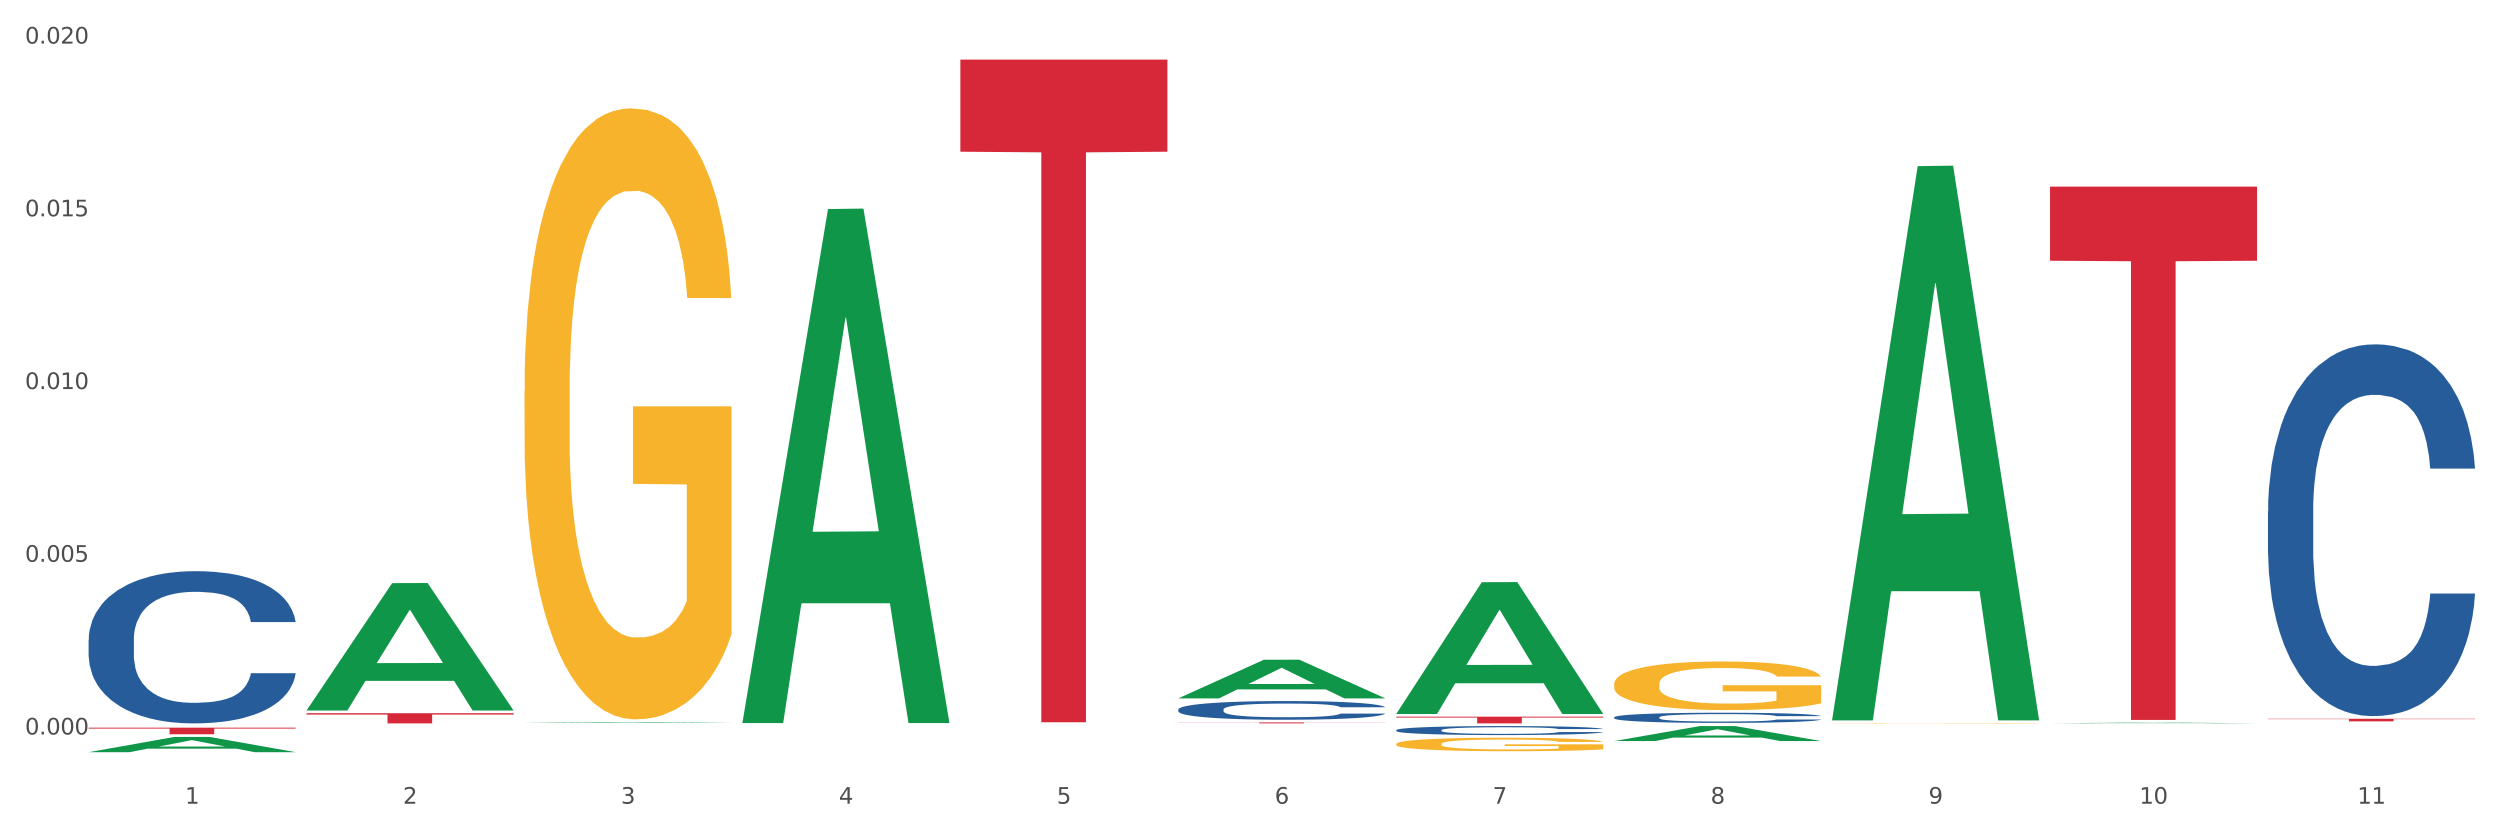 <?xml version="1.0" encoding="utf-8" standalone="no"?>
<!DOCTYPE svg PUBLIC "-//W3C//DTD SVG 1.1//EN"
  "http://www.w3.org/Graphics/SVG/1.1/DTD/svg11.dtd">
<svg xmlns:xlink="http://www.w3.org/1999/xlink" width="1080pt" height="360pt" viewBox="0 0 1080 360" xmlns="http://www.w3.org/2000/svg" version="1.1">
 <rect x="0" y="0" width="1080" height="360" fill="#333333" stroke="none"/>
 <defs>
  <style type="text/css">*{stroke-linejoin: round; stroke-linecap: butt}</style>
 </defs>
 <g id="figure_1">
  <g id="patch_1">
   <path d="M 0 360 
L 1080 360 
L 1080 0 
L 0 0 
z
" style="fill: #ffffff; stroke: #ffffff; stroke-linejoin: miter"/>
  </g>
  <g id="axes_1">
   <g id="matplotlib.axis_1">
    <g id="xtick_1">
     <g id="text_1">
      <!-- 1 -->
      <g style="fill: #4d4d4d" transform="translate(79.949 347.204) scale(0.096 -0.096)">
       <defs>
        <path id="DejaVuSans-31" d="M 794 531 
L 1825 531 
L 1825 4091 
L 703 3866 
L 703 4441 
L 1819 4666 
L 2450 4666 
L 2450 531 
L 3481 531 
L 3481 0 
L 794 0 
L 794 531 
z
" transform="scale(0.016)"/>
       </defs>
       <use xlink:href="#DejaVuSans-31"/>
      </g>
     </g>
    </g>
    <g id="xtick_2">
     <g id="text_2">
      <!-- 2 -->
      <g style="fill: #4d4d4d" transform="translate(174.097 347.204) scale(0.096 -0.096)">
       <defs>
        <path id="DejaVuSans-32" d="M 1228 531 
L 3431 531 
L 3431 0 
L 469 0 
L 469 531 
Q 828 903 1448 1529 
Q 2069 2156 2228 2338 
Q 2531 2678 2651 2914 
Q 2772 3150 2772 3378 
Q 2772 3750 2511 3984 
Q 2250 4219 1831 4219 
Q 1534 4219 1204 4116 
Q 875 4013 500 3803 
L 500 4441 
Q 881 4594 1212 4672 
Q 1544 4750 1819 4750 
Q 2544 4750 2975 4387 
Q 3406 4025 3406 3419 
Q 3406 3131 3298 2873 
Q 3191 2616 2906 2266 
Q 2828 2175 2409 1742 
Q 1991 1309 1228 531 
z
" transform="scale(0.016)"/>
       </defs>
       <use xlink:href="#DejaVuSans-32"/>
      </g>
     </g>
    </g>
    <g id="xtick_3">
     <g id="text_3">
      <!-- 3 -->
      <g style="fill: #4d4d4d" transform="translate(268.244 347.204) scale(0.096 -0.096)">
       <defs>
        <path id="DejaVuSans-33" d="M 2597 2516 
Q 3050 2419 3304 2112 
Q 3559 1806 3559 1356 
Q 3559 666 3084 287 
Q 2609 -91 1734 -91 
Q 1441 -91 1130 -33 
Q 819 25 488 141 
L 488 750 
Q 750 597 1062 519 
Q 1375 441 1716 441 
Q 2309 441 2620 675 
Q 2931 909 2931 1356 
Q 2931 1769 2642 2001 
Q 2353 2234 1838 2234 
L 1294 2234 
L 1294 2753 
L 1863 2753 
Q 2328 2753 2575 2939 
Q 2822 3125 2822 3475 
Q 2822 3834 2567 4026 
Q 2313 4219 1838 4219 
Q 1578 4219 1281 4162 
Q 984 4106 628 3988 
L 628 4550 
Q 988 4650 1302 4700 
Q 1616 4750 1894 4750 
Q 2613 4750 3031 4423 
Q 3450 4097 3450 3541 
Q 3450 3153 3228 2886 
Q 3006 2619 2597 2516 
z
" transform="scale(0.016)"/>
       </defs>
       <use xlink:href="#DejaVuSans-33"/>
      </g>
     </g>
    </g>
    <g id="xtick_4">
     <g id="text_4">
      <!-- 4 -->
      <g style="fill: #4d4d4d" transform="translate(362.392 347.204) scale(0.096 -0.096)">
       <defs>
        <path id="DejaVuSans-34" d="M 2419 4116 
L 825 1625 
L 2419 1625 
L 2419 4116 
z
M 2253 4666 
L 3047 4666 
L 3047 1625 
L 3713 1625 
L 3713 1100 
L 3047 1100 
L 3047 0 
L 2419 0 
L 2419 1100 
L 313 1100 
L 313 1709 
L 2253 4666 
z
" transform="scale(0.016)"/>
       </defs>
       <use xlink:href="#DejaVuSans-34"/>
      </g>
     </g>
    </g>
    <g id="xtick_5">
     <g id="text_5">
      <!-- 5 -->
      <g style="fill: #4d4d4d" transform="translate(456.54 347.204) scale(0.096 -0.096)">
       <defs>
        <path id="DejaVuSans-35" d="M 691 4666 
L 3169 4666 
L 3169 4134 
L 1269 4134 
L 1269 2991 
Q 1406 3038 1543 3061 
Q 1681 3084 1819 3084 
Q 2600 3084 3056 2656 
Q 3513 2228 3513 1497 
Q 3513 744 3044 326 
Q 2575 -91 1722 -91 
Q 1428 -91 1123 -41 
Q 819 9 494 109 
L 494 744 
Q 775 591 1075 516 
Q 1375 441 1709 441 
Q 2250 441 2565 725 
Q 2881 1009 2881 1497 
Q 2881 1984 2565 2268 
Q 2250 2553 1709 2553 
Q 1456 2553 1204 2497 
Q 953 2441 691 2322 
L 691 4666 
z
" transform="scale(0.016)"/>
       </defs>
       <use xlink:href="#DejaVuSans-35"/>
      </g>
     </g>
    </g>
    <g id="xtick_6">
     <g id="text_6">
      <!-- 6 -->
      <g style="fill: #4d4d4d" transform="translate(550.688 347.204) scale(0.096 -0.096)">
       <defs>
        <path id="DejaVuSans-36" d="M 2113 2584 
Q 1688 2584 1439 2293 
Q 1191 2003 1191 1497 
Q 1191 994 1439 701 
Q 1688 409 2113 409 
Q 2538 409 2786 701 
Q 3034 994 3034 1497 
Q 3034 2003 2786 2293 
Q 2538 2584 2113 2584 
z
M 3366 4563 
L 3366 3988 
Q 3128 4100 2886 4159 
Q 2644 4219 2406 4219 
Q 1781 4219 1451 3797 
Q 1122 3375 1075 2522 
Q 1259 2794 1537 2939 
Q 1816 3084 2150 3084 
Q 2853 3084 3261 2657 
Q 3669 2231 3669 1497 
Q 3669 778 3244 343 
Q 2819 -91 2113 -91 
Q 1303 -91 875 529 
Q 447 1150 447 2328 
Q 447 3434 972 4092 
Q 1497 4750 2381 4750 
Q 2619 4750 2861 4703 
Q 3103 4656 3366 4563 
z
" transform="scale(0.016)"/>
       </defs>
       <use xlink:href="#DejaVuSans-36"/>
      </g>
     </g>
    </g>
    <g id="xtick_7">
     <g id="text_7">
      <!-- 7 -->
      <g style="fill: #4d4d4d" transform="translate(644.835 347.204) scale(0.096 -0.096)">
       <defs>
        <path id="DejaVuSans-37" d="M 525 4666 
L 3525 4666 
L 3525 4397 
L 1831 0 
L 1172 0 
L 2766 4134 
L 525 4134 
L 525 4666 
z
" transform="scale(0.016)"/>
       </defs>
       <use xlink:href="#DejaVuSans-37"/>
      </g>
     </g>
    </g>
    <g id="xtick_8">
     <g id="text_8">
      <!-- 8 -->
      <g style="fill: #4d4d4d" transform="translate(738.983 347.204) scale(0.096 -0.096)">
       <defs>
        <path id="DejaVuSans-38" d="M 2034 2216 
Q 1584 2216 1326 1975 
Q 1069 1734 1069 1313 
Q 1069 891 1326 650 
Q 1584 409 2034 409 
Q 2484 409 2743 651 
Q 3003 894 3003 1313 
Q 3003 1734 2745 1975 
Q 2488 2216 2034 2216 
z
M 1403 2484 
Q 997 2584 770 2862 
Q 544 3141 544 3541 
Q 544 4100 942 4425 
Q 1341 4750 2034 4750 
Q 2731 4750 3128 4425 
Q 3525 4100 3525 3541 
Q 3525 3141 3298 2862 
Q 3072 2584 2669 2484 
Q 3125 2378 3379 2068 
Q 3634 1759 3634 1313 
Q 3634 634 3220 271 
Q 2806 -91 2034 -91 
Q 1263 -91 848 271 
Q 434 634 434 1313 
Q 434 1759 690 2068 
Q 947 2378 1403 2484 
z
M 1172 3481 
Q 1172 3119 1398 2916 
Q 1625 2713 2034 2713 
Q 2441 2713 2670 2916 
Q 2900 3119 2900 3481 
Q 2900 3844 2670 4047 
Q 2441 4250 2034 4250 
Q 1625 4250 1398 4047 
Q 1172 3844 1172 3481 
z
" transform="scale(0.016)"/>
       </defs>
       <use xlink:href="#DejaVuSans-38"/>
      </g>
     </g>
    </g>
    <g id="xtick_9">
     <g id="text_9">
      <!-- 9 -->
      <g style="fill: #4d4d4d" transform="translate(833.131 347.204) scale(0.096 -0.096)">
       <defs>
        <path id="DejaVuSans-39" d="M 703 97 
L 703 672 
Q 941 559 1184 500 
Q 1428 441 1663 441 
Q 2288 441 2617 861 
Q 2947 1281 2994 2138 
Q 2813 1869 2534 1725 
Q 2256 1581 1919 1581 
Q 1219 1581 811 2004 
Q 403 2428 403 3163 
Q 403 3881 828 4315 
Q 1253 4750 1959 4750 
Q 2769 4750 3195 4129 
Q 3622 3509 3622 2328 
Q 3622 1225 3098 567 
Q 2575 -91 1691 -91 
Q 1453 -91 1209 -44 
Q 966 3 703 97 
z
M 1959 2075 
Q 2384 2075 2632 2365 
Q 2881 2656 2881 3163 
Q 2881 3666 2632 3958 
Q 2384 4250 1959 4250 
Q 1534 4250 1286 3958 
Q 1038 3666 1038 3163 
Q 1038 2656 1286 2365 
Q 1534 2075 1959 2075 
z
" transform="scale(0.016)"/>
       </defs>
       <use xlink:href="#DejaVuSans-39"/>
      </g>
     </g>
    </g>
    <g id="xtick_10">
     <g id="text_10">
      <!-- 10 -->
      <g style="fill: #4d4d4d" transform="translate(924.224 347.204) scale(0.096 -0.096)">
       <defs>
        <path id="DejaVuSans-30" d="M 2034 4250 
Q 1547 4250 1301 3770 
Q 1056 3291 1056 2328 
Q 1056 1369 1301 889 
Q 1547 409 2034 409 
Q 2525 409 2770 889 
Q 3016 1369 3016 2328 
Q 3016 3291 2770 3770 
Q 2525 4250 2034 4250 
z
M 2034 4750 
Q 2819 4750 3233 4129 
Q 3647 3509 3647 2328 
Q 3647 1150 3233 529 
Q 2819 -91 2034 -91 
Q 1250 -91 836 529 
Q 422 1150 422 2328 
Q 422 3509 836 4129 
Q 1250 4750 2034 4750 
z
" transform="scale(0.016)"/>
       </defs>
       <use xlink:href="#DejaVuSans-31"/>
       <use xlink:href="#DejaVuSans-30" transform="translate(63.623 0)"/>
      </g>
     </g>
    </g>
    <g id="xtick_11">
     <g id="text_11">
      <!-- 11 -->
      <g style="fill: #4d4d4d" transform="translate(1018.372 347.204) scale(0.096 -0.096)">
       <use xlink:href="#DejaVuSans-31"/>
       <use xlink:href="#DejaVuSans-31" transform="translate(63.623 0)"/>
      </g>
     </g>
    </g>
    <g id="xtick_12"/>
    <g id="xtick_13"/>
    <g id="xtick_14"/>
    <g id="xtick_15"/>
    <g id="xtick_16"/>
    <g id="xtick_17"/>
    <g id="xtick_18"/>
    <g id="xtick_19"/>
    <g id="xtick_20"/>
    <g id="xtick_21"/>
   </g>
   <g id="matplotlib.axis_2">
    <g id="ytick_1">
     <g id="text_12">
      <!-- 0.000 -->
      <g style="fill: #4d4d4d" transform="translate(10.8 317.306) scale(0.096 -0.096)">
       <defs>
        <path id="DejaVuSans-2e" d="M 684 794 
L 1344 794 
L 1344 0 
L 684 0 
L 684 794 
z
" transform="scale(0.016)"/>
       </defs>
       <use xlink:href="#DejaVuSans-30"/>
       <use xlink:href="#DejaVuSans-2e" transform="translate(63.623 0)"/>
       <use xlink:href="#DejaVuSans-30" transform="translate(95.41 0)"/>
       <use xlink:href="#DejaVuSans-30" transform="translate(159.033 0)"/>
       <use xlink:href="#DejaVuSans-30" transform="translate(222.656 0)"/>
      </g>
     </g>
    </g>
    <g id="ytick_2">
     <g id="text_13">
      <!-- 0.005 -->
      <g style="fill: #4d4d4d" transform="translate(10.8 242.686) scale(0.096 -0.096)">
       <use xlink:href="#DejaVuSans-30"/>
       <use xlink:href="#DejaVuSans-2e" transform="translate(63.623 0)"/>
       <use xlink:href="#DejaVuSans-30" transform="translate(95.41 0)"/>
       <use xlink:href="#DejaVuSans-30" transform="translate(159.033 0)"/>
       <use xlink:href="#DejaVuSans-35" transform="translate(222.656 0)"/>
      </g>
     </g>
    </g>
    <g id="ytick_3">
     <g id="text_14">
      <!-- 0.010 -->
      <g style="fill: #4d4d4d" transform="translate(10.8 168.066) scale(0.096 -0.096)">
       <use xlink:href="#DejaVuSans-30"/>
       <use xlink:href="#DejaVuSans-2e" transform="translate(63.623 0)"/>
       <use xlink:href="#DejaVuSans-30" transform="translate(95.41 0)"/>
       <use xlink:href="#DejaVuSans-31" transform="translate(159.033 0)"/>
       <use xlink:href="#DejaVuSans-30" transform="translate(222.656 0)"/>
      </g>
     </g>
    </g>
    <g id="ytick_4">
     <g id="text_15">
      <!-- 0.015 -->
      <g style="fill: #4d4d4d" transform="translate(10.8 93.446) scale(0.096 -0.096)">
       <use xlink:href="#DejaVuSans-30"/>
       <use xlink:href="#DejaVuSans-2e" transform="translate(63.623 0)"/>
       <use xlink:href="#DejaVuSans-30" transform="translate(95.41 0)"/>
       <use xlink:href="#DejaVuSans-31" transform="translate(159.033 0)"/>
       <use xlink:href="#DejaVuSans-35" transform="translate(222.656 0)"/>
      </g>
     </g>
    </g>
    <g id="ytick_5">
     <g id="text_16">
      <!-- 0.020 -->
      <g style="fill: #4d4d4d" transform="translate(10.8 18.826) scale(0.096 -0.096)">
       <use xlink:href="#DejaVuSans-30"/>
       <use xlink:href="#DejaVuSans-2e" transform="translate(63.623 0)"/>
       <use xlink:href="#DejaVuSans-30" transform="translate(95.41 0)"/>
       <use xlink:href="#DejaVuSans-32" transform="translate(159.033 0)"/>
       <use xlink:href="#DejaVuSans-30" transform="translate(222.656 0)"/>
      </g>
     </g>
    </g>
    <g id="ytick_6"/>
    <g id="ytick_7"/>
    <g id="ytick_8"/>
    <g id="ytick_9"/>
   </g>
   <g id="PolyCollection_1">
    <path d="M 38.283 324.937 
L 38.375 324.931 
L 75.258 318.362 
L 90.564 318.355 
L 127.723 324.95 
L 110.02 324.95 
L 101.998 323.414 
L 63.916 323.414 
L 63.64 323.439 
L 55.894 324.95 
L 38.283 324.95 
L 38.283 324.937 
L 68.711 322.498 
L 97.203 322.491 
L 83.095 319.761 
L 82.911 319.748 
L 82.727 319.767 
L 68.619 322.491 
L 68.711 322.498 
L 38.283 324.937 
z
" clip-path="url(#p0940233012)" style="fill: #109648"/>
    <path d="M 603.169 309.602 
L 692.609 309.602 
L 692.609 310.006 
L 657.427 310.008 
L 657.427 312.507 
L 638.14 312.507 
L 638.14 310.008 
L 603.169 310.006 
L 603.169 309.605 
L 603.169 309.602 
z
" clip-path="url(#p0940233012)" style="fill: #d62839"/>
    <path d="M 603.169 321.395 
L 603.275 321.39 
L 603.275 321.198 
L 603.486 321.033 
L 604.542 320.633 
L 606.126 320.303 
L 607.287 320.127 
L 608.449 319.983 
L 609.822 319.839 
L 611.511 319.69 
L 614.573 319.472 
L 616.474 319.36 
L 618.797 319.243 
L 623.021 319.072 
L 626.083 318.976 
L 629.251 318.896 
L 634.426 318.8 
L 637.805 318.758 
L 641.395 318.726 
L 645.724 318.704 
L 648.998 318.699 
L 656.179 318.715 
L 662.303 318.763 
L 665.26 318.8 
L 669.061 318.864 
L 671.068 318.907 
L 674.341 318.992 
L 677.72 319.104 
L 680.043 319.2 
L 683.528 319.381 
L 686.168 319.562 
L 688.597 319.786 
L 689.864 319.941 
L 690.814 320.085 
L 691.659 320.25 
L 692.504 320.511 
L 673.496 320.511 
L 672.757 320.324 
L 671.596 320.148 
L 669.906 319.978 
L 668.428 319.871 
L 665.893 319.738 
L 663.57 319.653 
L 661.142 319.589 
L 658.185 319.536 
L 655.862 319.509 
L 652.588 319.488 
L 646.147 319.493 
L 641.817 319.536 
L 638.861 319.589 
L 636.96 319.637 
L 635.27 319.69 
L 633.37 319.765 
L 631.152 319.877 
L 629.568 319.978 
L 627.984 320.106 
L 626.717 320.234 
L 625.555 320.383 
L 624.605 320.543 
L 623.866 320.708 
L 623.232 320.911 
L 622.704 321.246 
L 622.704 321.976 
L 622.916 322.141 
L 623.444 322.36 
L 624.077 322.525 
L 625.133 322.722 
L 626.083 322.856 
L 627.879 323.047 
L 629.885 323.207 
L 631.469 323.309 
L 633.053 323.394 
L 635.798 323.511 
L 638.861 323.607 
L 641.501 323.666 
L 645.091 323.719 
L 647.52 323.74 
L 649.632 323.751 
L 654.806 323.751 
L 658.502 323.735 
L 662.62 323.698 
L 665.788 323.65 
L 668.428 323.591 
L 671.384 323.495 
L 673.285 323.404 
L 673.285 322.291 
L 650.054 322.285 
L 650.054 321.545 
L 692.609 321.545 
L 692.609 323.719 
L 690.814 323.831 
L 688.808 323.932 
L 686.696 324.023 
L 683.528 324.134 
L 679.727 324.241 
L 676.347 324.316 
L 672.757 324.38 
L 668.533 324.438 
L 663.042 324.492 
L 659.663 324.513 
L 655.439 324.529 
L 650.476 324.534 
L 646.147 324.524 
L 641.923 324.497 
L 637.488 324.449 
L 633.158 324.38 
L 629.885 324.31 
L 626.611 324.225 
L 623.127 324.113 
L 620.381 324.007 
L 618.269 323.911 
L 615.946 323.788 
L 613.412 323.628 
L 611.511 323.484 
L 609.822 323.335 
L 608.026 323.143 
L 606.759 322.978 
L 605.492 322.77 
L 604.753 322.616 
L 603.908 322.376 
L 603.275 322.04 
L 603.169 321.395 
z
" clip-path="url(#p0940233012)" style="fill: #f7b32b"/>
    <path d="M 697.317 295.463 
L 697.422 295.444 
L 697.422 294.754 
L 697.633 294.16 
L 698.689 292.723 
L 700.273 291.536 
L 701.435 290.903 
L 702.597 290.386 
L 703.969 289.869 
L 705.659 289.332 
L 708.721 288.547 
L 710.622 288.144 
L 712.945 287.723 
L 717.169 287.11 
L 720.231 286.765 
L 723.399 286.478 
L 728.573 286.133 
L 731.952 285.979 
L 735.543 285.865 
L 739.872 285.788 
L 743.146 285.769 
L 750.326 285.826 
L 756.451 285.999 
L 759.407 286.133 
L 763.209 286.363 
L 765.215 286.516 
L 768.489 286.822 
L 771.868 287.225 
L 774.191 287.57 
L 777.676 288.221 
L 780.316 288.872 
L 782.744 289.677 
L 784.011 290.233 
L 784.962 290.75 
L 785.807 291.344 
L 786.651 292.283 
L 767.644 292.283 
L 766.905 291.612 
L 765.743 290.98 
L 764.054 290.367 
L 762.575 289.984 
L 760.041 289.505 
L 757.718 289.198 
L 755.289 288.968 
L 752.333 288.777 
L 750.009 288.681 
L 746.736 288.604 
L 740.294 288.623 
L 735.965 288.777 
L 733.008 288.968 
L 731.108 289.141 
L 729.418 289.332 
L 727.517 289.601 
L 725.3 290.003 
L 723.716 290.367 
L 722.132 290.827 
L 720.865 291.286 
L 719.703 291.823 
L 718.753 292.398 
L 718.014 292.992 
L 717.38 293.72 
L 716.852 294.927 
L 716.852 297.551 
L 717.063 298.145 
L 717.591 298.931 
L 718.225 299.525 
L 719.281 300.234 
L 720.231 300.713 
L 722.026 301.402 
L 724.033 301.977 
L 725.617 302.341 
L 727.201 302.648 
L 729.946 303.069 
L 733.008 303.414 
L 735.648 303.625 
L 739.239 303.816 
L 741.667 303.893 
L 743.779 303.931 
L 748.953 303.931 
L 752.649 303.874 
L 756.768 303.74 
L 759.935 303.567 
L 762.575 303.357 
L 765.532 303.012 
L 767.433 302.686 
L 767.433 298.682 
L 744.202 298.663 
L 744.202 296 
L 786.757 296 
L 786.757 303.816 
L 784.962 304.219 
L 782.956 304.583 
L 780.844 304.908 
L 777.676 305.311 
L 773.874 305.694 
L 770.495 305.962 
L 766.905 306.192 
L 762.681 306.403 
L 757.19 306.594 
L 753.811 306.671 
L 749.587 306.728 
L 744.624 306.748 
L 740.294 306.709 
L 736.071 306.614 
L 731.636 306.441 
L 727.306 306.192 
L 724.033 305.943 
L 720.759 305.636 
L 717.274 305.234 
L 714.529 304.851 
L 712.417 304.506 
L 710.094 304.065 
L 707.56 303.491 
L 705.659 302.973 
L 703.969 302.437 
L 702.174 301.747 
L 700.907 301.153 
L 699.64 300.406 
L 698.901 299.85 
L 698.056 298.988 
L 697.422 297.781 
L 697.317 295.463 
z
" clip-path="url(#p0940233012)" style="fill: #f7b32b"/>
    <path d="M 791.464 312.433 
L 791.57 312.433 
L 791.57 312.428 
L 791.781 312.424 
L 792.837 312.415 
L 794.421 312.407 
L 795.583 312.403 
L 796.744 312.399 
L 798.117 312.396 
L 799.806 312.392 
L 802.869 312.387 
L 804.77 312.384 
L 807.093 312.382 
L 811.317 312.378 
L 814.379 312.375 
L 817.547 312.373 
L 822.721 312.371 
L 826.1 312.37 
L 829.69 312.369 
L 834.02 312.369 
L 837.293 312.369 
L 844.474 312.369 
L 850.598 312.37 
L 853.555 312.371 
L 857.357 312.373 
L 859.363 312.374 
L 862.636 312.376 
L 866.016 312.378 
L 868.339 312.381 
L 871.823 312.385 
L 874.463 312.389 
L 876.892 312.395 
L 878.159 312.398 
L 879.11 312.402 
L 879.954 312.406 
L 880.799 312.412 
L 861.792 312.412 
L 861.053 312.407 
L 859.891 312.403 
L 858.201 312.399 
L 856.723 312.397 
L 854.189 312.393 
L 851.866 312.391 
L 849.437 312.39 
L 846.48 312.389 
L 844.157 312.388 
L 840.884 312.387 
L 834.442 312.388 
L 830.113 312.389 
L 827.156 312.39 
L 825.255 312.391 
L 823.566 312.392 
L 821.665 312.394 
L 819.447 312.397 
L 817.864 312.399 
L 816.28 312.402 
L 815.012 312.405 
L 813.851 312.409 
L 812.9 312.413 
L 812.161 312.416 
L 811.528 312.421 
L 811 312.429 
L 811 312.447 
L 811.211 312.451 
L 811.739 312.456 
L 812.372 312.46 
L 813.428 312.464 
L 814.379 312.468 
L 816.174 312.472 
L 818.18 312.476 
L 819.764 312.478 
L 821.348 312.48 
L 824.094 312.483 
L 827.156 312.485 
L 829.796 312.487 
L 833.386 312.488 
L 835.815 312.489 
L 837.927 312.489 
L 843.101 312.489 
L 846.797 312.488 
L 850.915 312.488 
L 854.083 312.486 
L 856.723 312.485 
L 859.68 312.483 
L 861.58 312.481 
L 861.58 312.454 
L 838.349 312.454 
L 838.349 312.436 
L 880.905 312.436 
L 880.905 312.488 
L 879.11 312.491 
L 877.103 312.493 
L 874.991 312.495 
L 871.823 312.498 
L 868.022 312.5 
L 864.643 312.502 
L 861.053 312.504 
L 856.829 312.505 
L 851.338 312.506 
L 847.959 312.507 
L 843.735 312.507 
L 838.772 312.507 
L 834.442 312.507 
L 830.218 312.507 
L 825.783 312.505 
L 821.454 312.504 
L 818.18 312.502 
L 814.907 312.5 
L 811.422 312.497 
L 808.677 312.495 
L 806.565 312.493 
L 804.242 312.49 
L 801.707 312.486 
L 799.806 312.482 
L 798.117 312.479 
L 796.322 312.474 
L 795.055 312.47 
L 793.787 312.465 
L 793.048 312.462 
L 792.204 312.456 
L 791.57 312.448 
L 791.464 312.433 
z
" clip-path="url(#p0940233012)" style="fill: #f7b32b"/>
    <path d="M 509.021 312.081 
L 598.462 312.081 
L 598.462 312.14 
L 563.279 312.14 
L 563.279 312.507 
L 543.992 312.507 
L 543.992 312.14 
L 509.021 312.14 
L 509.021 312.081 
L 509.021 312.081 
z
" clip-path="url(#p0940233012)" style="fill: #d62839"/>
    <path d="M 414.874 25.759 
L 504.314 25.759 
L 504.314 65.541 
L 469.131 65.809 
L 469.131 312.022 
L 449.844 312.022 
L 449.844 65.809 
L 414.874 65.541 
L 414.874 26.028 
L 414.874 25.759 
z
" clip-path="url(#p0940233012)" style="fill: #d62839"/>
    <path d="M 132.431 308.103 
L 221.871 308.103 
L 221.871 308.715 
L 186.688 308.719 
L 186.688 312.507 
L 167.401 312.507 
L 167.401 308.719 
L 132.431 308.715 
L 132.431 308.107 
L 132.431 308.103 
z
" clip-path="url(#p0940233012)" style="fill: #d62839"/>
    <path d="M 226.578 168.779 
L 226.684 168.538 
L 226.684 159.859 
L 226.895 152.385 
L 227.951 134.304 
L 229.535 119.356 
L 230.697 111.4 
L 231.858 104.891 
L 233.231 98.382 
L 234.92 91.631 
L 237.983 81.747 
L 239.884 76.684 
L 242.207 71.38 
L 246.43 63.666 
L 249.493 59.326 
L 252.661 55.71 
L 257.835 51.37 
L 261.214 49.441 
L 264.804 47.995 
L 269.134 47.031 
L 272.407 46.79 
L 279.588 47.513 
L 285.712 49.683 
L 288.669 51.37 
L 292.471 54.263 
L 294.477 56.192 
L 297.75 60.049 
L 301.13 65.112 
L 303.453 69.452 
L 306.937 77.648 
L 309.577 85.845 
L 312.006 95.971 
L 313.273 102.962 
L 314.223 109.472 
L 315.068 116.945 
L 315.913 128.759 
L 296.906 128.759 
L 296.166 120.321 
L 295.005 112.365 
L 293.315 104.65 
L 291.837 99.828 
L 289.303 93.801 
L 286.98 89.944 
L 284.551 87.051 
L 281.594 84.64 
L 279.271 83.435 
L 275.998 82.47 
L 269.556 82.711 
L 265.227 84.64 
L 262.27 87.051 
L 260.369 89.221 
L 258.68 91.631 
L 256.779 95.007 
L 254.561 100.069 
L 252.977 104.65 
L 251.394 110.436 
L 250.126 116.222 
L 248.965 122.973 
L 248.014 130.205 
L 247.275 137.679 
L 246.642 146.84 
L 246.114 162.028 
L 246.114 195.057 
L 246.325 202.531 
L 246.853 212.415 
L 247.486 219.889 
L 248.542 228.809 
L 249.493 234.836 
L 251.288 243.515 
L 253.294 250.748 
L 254.878 255.329 
L 256.462 259.186 
L 259.208 264.49 
L 262.27 268.829 
L 264.91 271.481 
L 268.5 273.892 
L 270.929 274.857 
L 273.041 275.339 
L 278.215 275.339 
L 281.911 274.615 
L 286.029 272.928 
L 289.197 270.758 
L 291.837 268.106 
L 294.794 263.767 
L 296.694 259.668 
L 296.694 209.281 
L 273.463 209.04 
L 273.463 175.529 
L 316.019 175.529 
L 316.019 273.892 
L 314.223 278.955 
L 312.217 283.536 
L 310.105 287.634 
L 306.937 292.697 
L 303.136 297.519 
L 299.757 300.894 
L 296.166 303.787 
L 291.943 306.439 
L 286.452 308.85 
L 283.073 309.814 
L 278.849 310.537 
L 273.886 310.778 
L 269.556 310.296 
L 265.332 309.091 
L 260.897 306.921 
L 256.568 303.787 
L 253.294 300.653 
L 250.021 296.795 
L 246.536 291.733 
L 243.791 286.911 
L 241.679 282.571 
L 239.356 277.026 
L 236.821 269.794 
L 234.92 263.284 
L 233.231 256.534 
L 231.436 247.855 
L 230.169 240.381 
L 228.901 230.979 
L 228.162 223.987 
L 227.318 213.139 
L 226.684 197.95 
L 226.578 168.779 
z
" clip-path="url(#p0940233012)" style="fill: #f7b32b"/>
    <path d="M 38.283 314.359 
L 127.723 314.359 
L 127.723 314.754 
L 92.541 314.757 
L 92.541 317.204 
L 73.254 317.204 
L 73.254 314.757 
L 38.283 314.754 
L 38.283 314.362 
L 38.283 314.359 
z
" clip-path="url(#p0940233012)" style="fill: #d62839"/>
    <path d="M 38.283 276.294 
L 38.389 276.234 
L 38.389 274.552 
L 38.706 272.27 
L 39.869 268.066 
L 41.349 264.883 
L 43.886 261.16 
L 45.261 259.598 
L 47.058 257.857 
L 50.758 255.034 
L 54.987 252.632 
L 57.947 251.31 
L 60.167 250.47 
L 65.136 248.968 
L 67.991 248.308 
L 70.951 247.767 
L 73.488 247.407 
L 77.717 246.986 
L 81.1 246.806 
L 85.012 246.746 
L 88.289 246.806 
L 92.624 247.046 
L 98.967 247.767 
L 101.399 248.188 
L 104.676 248.908 
L 108.059 249.869 
L 110.808 250.83 
L 113.98 252.211 
L 117.257 254.013 
L 120.429 256.295 
L 122.649 258.397 
L 124.446 260.619 
L 126.032 263.322 
L 127.195 266.264 
L 127.723 268.727 
L 108.376 268.727 
L 107.848 266.505 
L 106.79 264.102 
L 105.733 262.481 
L 104.57 261.16 
L 102.773 259.658 
L 101.187 258.697 
L 98.544 257.556 
L 96.113 256.836 
L 94.104 256.415 
L 91.672 256.055 
L 86.492 255.695 
L 82.792 255.695 
L 80.466 255.815 
L 77.611 256.115 
L 75.18 256.535 
L 72.325 257.256 
L 70.105 258.037 
L 67.885 259.058 
L 66.616 259.778 
L 64.713 261.1 
L 63.445 262.181 
L 61.753 264.042 
L 60.802 265.364 
L 59.11 268.787 
L 58.37 271.309 
L 58.053 273.051 
L 57.841 274.972 
L 57.841 284.341 
L 58.476 288.545 
L 59.004 290.347 
L 59.85 292.389 
L 61.436 295.031 
L 63.762 297.614 
L 66.193 299.475 
L 68.202 300.616 
L 70.105 301.457 
L 72.008 302.118 
L 74.334 302.718 
L 76.237 303.079 
L 79.091 303.439 
L 82.475 303.619 
L 85.118 303.619 
L 90.509 303.319 
L 92.941 303.019 
L 95.267 302.598 
L 97.804 301.938 
L 99.813 301.217 
L 100.976 300.676 
L 102.879 299.535 
L 104.359 298.334 
L 105.628 296.953 
L 106.473 295.752 
L 107.425 293.95 
L 108.165 291.908 
L 108.376 290.827 
L 127.723 290.827 
L 127.3 292.989 
L 126.56 295.091 
L 125.08 297.914 
L 123.917 299.535 
L 122.12 301.517 
L 120.217 303.199 
L 117.574 305.06 
L 115.142 306.442 
L 112.605 307.643 
L 109.856 308.724 
L 104.887 310.225 
L 103.09 310.646 
L 99.284 311.366 
L 96.324 311.787 
L 91.989 312.207 
L 87.549 312.447 
L 82.897 312.507 
L 78.774 312.387 
L 74.228 312.027 
L 71.374 311.667 
L 68.202 311.126 
L 64.502 310.285 
L 61.013 309.264 
L 57.736 308.063 
L 54.67 306.682 
L 51.815 305.121 
L 48.115 302.538 
L 45.366 300.016 
L 43.358 297.674 
L 41.983 295.692 
L 40.609 293.169 
L 39.869 291.428 
L 38.706 287.224 
L 38.283 283.32 
L 38.283 276.294 
z
" clip-path="url(#p0940233012)" style="fill: #255c99"/>
    <path d="M 885.612 80.626 
L 975.052 80.626 
L 975.052 112.642 
L 939.87 112.859 
L 939.87 311.014 
L 920.583 311.014 
L 920.583 112.859 
L 885.612 112.642 
L 885.612 80.842 
L 885.612 80.626 
z
" clip-path="url(#p0940233012)" style="fill: #d62839"/>
    <path d="M 603.169 315.406 
L 603.275 315.403 
L 603.275 315.303 
L 603.592 315.168 
L 604.755 314.92 
L 606.235 314.731 
L 608.772 314.511 
L 610.147 314.419 
L 611.944 314.316 
L 615.644 314.149 
L 619.873 314.007 
L 622.833 313.929 
L 625.053 313.879 
L 630.022 313.79 
L 632.877 313.751 
L 635.837 313.719 
L 638.374 313.698 
L 642.603 313.673 
L 645.986 313.663 
L 649.898 313.659 
L 653.175 313.663 
L 657.51 313.677 
L 663.853 313.719 
L 666.285 313.744 
L 669.562 313.787 
L 672.945 313.844 
L 675.694 313.9 
L 678.866 313.982 
L 682.143 314.089 
L 685.315 314.224 
L 687.535 314.348 
L 689.332 314.479 
L 690.918 314.639 
L 692.081 314.813 
L 692.609 314.959 
L 673.262 314.959 
L 672.734 314.827 
L 671.676 314.685 
L 670.619 314.589 
L 669.456 314.511 
L 667.659 314.422 
L 666.073 314.366 
L 663.43 314.298 
L 660.999 314.256 
L 658.99 314.231 
L 656.558 314.209 
L 651.378 314.188 
L 647.678 314.188 
L 645.352 314.195 
L 642.497 314.213 
L 640.066 314.238 
L 637.211 314.28 
L 634.991 314.327 
L 632.771 314.387 
L 631.502 314.43 
L 629.599 314.508 
L 628.331 314.572 
L 626.639 314.682 
L 625.688 314.76 
L 623.996 314.962 
L 623.256 315.111 
L 622.939 315.214 
L 622.727 315.328 
L 622.727 315.882 
L 623.362 316.131 
L 623.89 316.237 
L 624.736 316.358 
L 626.322 316.514 
L 628.648 316.667 
L 631.079 316.777 
L 633.088 316.844 
L 634.991 316.894 
L 636.894 316.933 
L 639.22 316.969 
L 641.123 316.99 
L 643.977 317.011 
L 647.361 317.022 
L 650.004 317.022 
L 655.395 317.004 
L 657.827 316.986 
L 660.153 316.961 
L 662.69 316.922 
L 664.699 316.88 
L 665.862 316.848 
L 667.765 316.78 
L 669.245 316.709 
L 670.514 316.628 
L 671.359 316.557 
L 672.311 316.45 
L 673.051 316.329 
L 673.262 316.265 
L 692.609 316.265 
L 692.186 316.393 
L 691.446 316.518 
L 689.966 316.685 
L 688.803 316.78 
L 687.006 316.898 
L 685.103 316.997 
L 682.46 317.107 
L 680.028 317.189 
L 677.491 317.26 
L 674.742 317.324 
L 669.773 317.412 
L 667.976 317.437 
L 664.17 317.48 
L 661.21 317.505 
L 656.875 317.53 
L 652.435 317.544 
L 647.783 317.547 
L 643.66 317.54 
L 639.114 317.519 
L 636.26 317.498 
L 633.088 317.466 
L 629.388 317.416 
L 625.899 317.356 
L 622.622 317.285 
L 619.556 317.203 
L 616.701 317.111 
L 613.001 316.958 
L 610.252 316.809 
L 608.244 316.67 
L 606.869 316.553 
L 605.495 316.404 
L 604.755 316.301 
L 603.592 316.052 
L 603.169 315.822 
L 603.169 315.406 
z
" clip-path="url(#p0940233012)" style="fill: #255c99"/>
    <path d="M 509.021 306.482 
L 509.127 306.475 
L 509.127 306.268 
L 509.444 305.988 
L 510.607 305.472 
L 512.087 305.081 
L 514.625 304.624 
L 515.999 304.432 
L 517.796 304.218 
L 521.496 303.871 
L 525.725 303.576 
L 528.686 303.414 
L 530.906 303.311 
L 535.875 303.126 
L 538.729 303.045 
L 541.689 302.979 
L 544.227 302.935 
L 548.455 302.883 
L 551.839 302.861 
L 555.75 302.854 
L 559.028 302.861 
L 563.362 302.89 
L 569.705 302.979 
L 572.137 303.031 
L 575.414 303.119 
L 578.797 303.237 
L 581.546 303.355 
L 584.718 303.525 
L 587.995 303.746 
L 591.167 304.026 
L 593.387 304.284 
L 595.184 304.557 
L 596.77 304.889 
L 597.933 305.25 
L 598.462 305.553 
L 579.115 305.553 
L 578.586 305.28 
L 577.529 304.985 
L 576.472 304.786 
L 575.309 304.624 
L 573.511 304.439 
L 571.926 304.321 
L 569.283 304.181 
L 566.851 304.093 
L 564.842 304.041 
L 562.411 303.997 
L 557.23 303.952 
L 553.53 303.952 
L 551.204 303.967 
L 548.35 304.004 
L 545.918 304.056 
L 543.064 304.144 
L 540.843 304.24 
L 538.623 304.365 
L 537.355 304.454 
L 535.452 304.616 
L 534.183 304.749 
L 532.492 304.978 
L 531.54 305.14 
L 529.848 305.56 
L 529.108 305.87 
L 528.791 306.084 
L 528.58 306.32 
L 528.58 307.47 
L 529.214 307.987 
L 529.743 308.208 
L 530.589 308.459 
L 532.174 308.783 
L 534.5 309.1 
L 536.932 309.329 
L 538.941 309.469 
L 540.843 309.572 
L 542.746 309.653 
L 545.072 309.727 
L 546.975 309.771 
L 549.83 309.816 
L 553.213 309.838 
L 555.856 309.838 
L 561.248 309.801 
L 563.679 309.764 
L 566.005 309.712 
L 568.542 309.631 
L 570.551 309.543 
L 571.714 309.476 
L 573.617 309.336 
L 575.097 309.189 
L 576.366 309.019 
L 577.212 308.872 
L 578.163 308.65 
L 578.903 308.4 
L 579.115 308.267 
L 598.462 308.267 
L 598.039 308.532 
L 597.299 308.79 
L 595.819 309.137 
L 594.656 309.336 
L 592.858 309.58 
L 590.955 309.786 
L 588.312 310.015 
L 585.881 310.184 
L 583.343 310.332 
L 580.595 310.465 
L 575.626 310.649 
L 573.829 310.701 
L 570.023 310.789 
L 567.062 310.841 
L 562.728 310.892 
L 558.288 310.922 
L 553.636 310.929 
L 549.513 310.914 
L 544.967 310.87 
L 542.112 310.826 
L 538.941 310.76 
L 535.24 310.656 
L 531.751 310.531 
L 528.474 310.383 
L 525.408 310.214 
L 522.554 310.022 
L 518.853 309.705 
L 516.105 309.395 
L 514.096 309.108 
L 512.722 308.864 
L 511.347 308.554 
L 510.607 308.341 
L 509.444 307.824 
L 509.021 307.345 
L 509.021 306.482 
z
" clip-path="url(#p0940233012)" style="fill: #255c99"/>
    <path d="M 979.76 220.919 
L 979.865 220.772 
L 979.865 216.665 
L 980.183 211.092 
L 981.346 200.824 
L 982.826 193.05 
L 985.363 183.956 
L 986.737 180.143 
L 988.535 175.889 
L 992.235 168.996 
L 996.464 163.128 
L 999.424 159.902 
L 1001.644 157.848 
L 1006.613 154.181 
L 1009.467 152.568 
L 1012.428 151.248 
L 1014.965 150.368 
L 1019.194 149.341 
L 1022.577 148.901 
L 1026.489 148.754 
L 1029.766 148.901 
L 1034.101 149.488 
L 1040.444 151.248 
L 1042.875 152.274 
L 1046.153 154.035 
L 1049.536 156.381 
L 1052.285 158.728 
L 1055.456 162.102 
L 1058.734 166.502 
L 1061.905 172.076 
L 1064.125 177.209 
L 1065.923 182.636 
L 1067.508 189.237 
L 1068.671 196.424 
L 1069.2 202.438 
L 1049.853 202.438 
L 1049.324 197.011 
L 1048.267 191.144 
L 1047.21 187.183 
L 1046.047 183.956 
L 1044.25 180.29 
L 1042.664 177.943 
L 1040.021 175.156 
L 1037.589 173.396 
L 1035.581 172.369 
L 1033.149 171.489 
L 1027.969 170.609 
L 1024.268 170.609 
L 1021.943 170.902 
L 1019.088 171.636 
L 1016.656 172.662 
L 1013.802 174.423 
L 1011.582 176.329 
L 1009.362 178.823 
L 1008.093 180.583 
L 1006.19 183.81 
L 1004.921 186.45 
L 1003.23 190.997 
L 1002.278 194.224 
L 1000.587 202.584 
L 999.847 208.745 
L 999.53 212.998 
L 999.318 217.692 
L 999.318 240.573 
L 999.952 250.841 
L 1000.481 255.241 
L 1001.327 260.228 
L 1002.913 266.682 
L 1005.239 272.989 
L 1007.67 277.536 
L 1009.679 280.323 
L 1011.582 282.376 
L 1013.485 283.99 
L 1015.811 285.456 
L 1017.714 286.336 
L 1020.568 287.217 
L 1023.951 287.657 
L 1026.594 287.657 
L 1031.986 286.923 
L 1034.418 286.19 
L 1036.744 285.163 
L 1039.281 283.55 
L 1041.29 281.789 
L 1042.452 280.469 
L 1044.355 277.683 
L 1045.836 274.749 
L 1047.104 271.375 
L 1047.95 268.442 
L 1048.901 264.042 
L 1049.642 259.055 
L 1049.853 256.415 
L 1069.2 256.415 
L 1068.777 261.695 
L 1068.037 266.829 
L 1066.557 273.722 
L 1065.394 277.683 
L 1063.597 282.523 
L 1061.694 286.63 
L 1059.051 291.177 
L 1056.619 294.55 
L 1054.082 297.484 
L 1051.333 300.124 
L 1046.364 303.791 
L 1044.567 304.818 
L 1040.761 306.578 
L 1037.801 307.604 
L 1033.466 308.631 
L 1029.026 309.218 
L 1024.374 309.365 
L 1020.251 309.071 
L 1015.705 308.191 
L 1012.851 307.311 
L 1009.679 305.991 
L 1005.979 303.938 
L 1002.49 301.444 
L 999.212 298.511 
L 996.147 295.137 
L 993.292 291.323 
L 989.592 285.016 
L 986.843 278.856 
L 984.834 273.136 
L 983.46 268.295 
L 982.086 262.135 
L 981.346 257.881 
L 980.183 247.614 
L 979.76 238.08 
L 979.76 220.919 
z
" clip-path="url(#p0940233012)" style="fill: #255c99"/>
    <path d="M 132.431 306.848 
L 132.523 306.796 
L 169.405 251.908 
L 184.712 251.856 
L 221.871 306.951 
L 204.167 306.951 
L 196.145 294.121 
L 158.064 294.121 
L 157.787 294.328 
L 150.042 306.951 
L 132.431 306.951 
L 132.431 306.848 
L 162.859 286.465 
L 191.351 286.413 
L 177.243 263.599 
L 177.059 263.496 
L 176.874 263.651 
L 162.767 286.413 
L 162.859 286.465 
L 132.431 306.848 
z
" clip-path="url(#p0940233012)" style="fill: #109648"/>
    <path d="M 226.578 312.27 
L 226.671 312.27 
L 263.553 311.93 
L 278.859 311.93 
L 316.019 312.27 
L 298.315 312.27 
L 290.293 312.191 
L 252.212 312.191 
L 251.935 312.192 
L 244.19 312.27 
L 226.578 312.27 
L 226.578 312.27 
L 257.006 312.144 
L 285.498 312.144 
L 271.391 312.002 
L 271.206 312.002 
L 271.022 312.003 
L 256.914 312.144 
L 257.006 312.144 
L 226.578 312.27 
z
" clip-path="url(#p0940233012)" style="fill: #109648"/>
    <path d="M 320.726 311.946 
L 320.818 311.737 
L 357.701 90.311 
L 373.007 90.102 
L 410.166 312.363 
L 392.463 312.363 
L 384.441 260.607 
L 346.359 260.607 
L 346.083 261.441 
L 338.337 312.363 
L 320.726 312.363 
L 320.726 311.946 
L 351.154 229.72 
L 379.646 229.511 
L 365.538 137.476 
L 365.354 137.059 
L 365.17 137.685 
L 351.062 229.511 
L 351.154 229.72 
L 320.726 311.946 
z
" clip-path="url(#p0940233012)" style="fill: #109648"/>
    <path d="M 509.021 301.671 
L 509.114 301.655 
L 545.996 285 
L 561.302 284.985 
L 598.462 301.702 
L 580.758 301.702 
L 572.736 297.809 
L 534.655 297.809 
L 534.378 297.872 
L 526.633 301.702 
L 509.021 301.702 
L 509.021 301.671 
L 539.449 295.486 
L 567.941 295.47 
L 553.834 288.548 
L 553.649 288.517 
L 553.465 288.564 
L 539.357 295.47 
L 539.449 295.486 
L 509.021 301.671 
z
" clip-path="url(#p0940233012)" style="fill: #109648"/>
    <path d="M 697.317 309.873 
L 697.422 309.869 
L 697.422 309.756 
L 697.74 309.604 
L 698.903 309.323 
L 700.383 309.111 
L 702.92 308.862 
L 704.294 308.758 
L 706.092 308.641 
L 709.792 308.453 
L 714.021 308.292 
L 716.981 308.204 
L 719.201 308.148 
L 724.17 308.048 
L 727.024 308.004 
L 729.985 307.967 
L 732.522 307.943 
L 736.751 307.915 
L 740.134 307.903 
L 744.046 307.899 
L 747.323 307.903 
L 751.657 307.919 
L 758.001 307.967 
L 760.432 307.995 
L 763.71 308.044 
L 767.093 308.108 
L 769.842 308.172 
L 773.013 308.264 
L 776.291 308.385 
L 779.462 308.537 
L 781.682 308.677 
L 783.48 308.826 
L 785.065 309.006 
L 786.228 309.203 
L 786.757 309.367 
L 767.41 309.367 
L 766.881 309.219 
L 765.824 309.058 
L 764.767 308.95 
L 763.604 308.862 
L 761.807 308.762 
L 760.221 308.697 
L 757.578 308.621 
L 755.146 308.573 
L 753.138 308.545 
L 750.706 308.521 
L 745.526 308.497 
L 741.825 308.497 
L 739.5 308.505 
L 736.645 308.525 
L 734.213 308.553 
L 731.359 308.601 
L 729.139 308.653 
L 726.919 308.721 
L 725.65 308.77 
L 723.747 308.858 
L 722.478 308.93 
L 720.787 309.054 
L 719.835 309.143 
L 718.144 309.371 
L 717.404 309.54 
L 717.087 309.656 
L 716.875 309.784 
L 716.875 310.41 
L 717.509 310.691 
L 718.038 310.811 
L 718.884 310.948 
L 720.47 311.124 
L 722.796 311.296 
L 725.227 311.421 
L 727.236 311.497 
L 729.139 311.553 
L 731.042 311.597 
L 733.368 311.637 
L 735.271 311.661 
L 738.125 311.686 
L 741.508 311.698 
L 744.151 311.698 
L 749.543 311.678 
L 751.975 311.657 
L 754.301 311.629 
L 756.838 311.585 
L 758.847 311.537 
L 760.009 311.501 
L 761.912 311.425 
L 763.393 311.345 
L 764.661 311.252 
L 765.507 311.172 
L 766.458 311.052 
L 767.199 310.915 
L 767.41 310.843 
L 786.757 310.843 
L 786.334 310.988 
L 785.594 311.128 
L 784.114 311.317 
L 782.951 311.425 
L 781.154 311.557 
L 779.251 311.669 
L 776.608 311.794 
L 774.176 311.886 
L 771.639 311.966 
L 768.89 312.038 
L 763.921 312.139 
L 762.124 312.167 
L 758.318 312.215 
L 755.358 312.243 
L 751.023 312.271 
L 746.583 312.287 
L 741.931 312.291 
L 737.808 312.283 
L 733.262 312.259 
L 730.407 312.235 
L 727.236 312.199 
L 723.536 312.143 
L 720.047 312.075 
L 716.769 311.994 
L 713.704 311.902 
L 710.849 311.798 
L 707.149 311.625 
L 704.4 311.457 
L 702.391 311.3 
L 701.017 311.168 
L 699.643 311 
L 698.903 310.883 
L 697.74 310.603 
L 697.317 310.342 
L 697.317 309.873 
z
" clip-path="url(#p0940233012)" style="fill: #255c99"/>
    <path d="M 603.169 308.343 
L 603.261 308.29 
L 640.144 251.507 
L 655.45 251.454 
L 692.609 308.45 
L 674.906 308.45 
L 666.884 295.178 
L 628.802 295.178 
L 628.526 295.392 
L 620.78 308.45 
L 603.169 308.45 
L 603.169 308.343 
L 633.597 287.257 
L 662.089 287.204 
L 647.981 263.602 
L 647.797 263.495 
L 647.613 263.656 
L 633.505 287.204 
L 633.597 287.257 
L 603.169 308.343 
z
" clip-path="url(#p0940233012)" style="fill: #109648"/>
    <path d="M 979.76 310.516 
L 1069.2 310.516 
L 1069.2 310.67 
L 1034.017 310.671 
L 1034.017 311.626 
L 1014.73 311.626 
L 1014.73 310.671 
L 979.76 310.67 
L 979.76 310.517 
L 979.76 310.516 
z
" clip-path="url(#p0940233012)" style="fill: #d62839"/>
    <path d="M 791.464 310.767 
L 791.557 310.542 
L 828.439 71.778 
L 843.745 71.553 
L 880.905 311.217 
L 863.201 311.217 
L 855.179 255.408 
L 817.098 255.408 
L 816.821 256.308 
L 809.076 311.217 
L 791.464 311.217 
L 791.464 310.767 
L 821.893 222.103 
L 850.384 221.878 
L 836.277 122.636 
L 836.092 122.186 
L 835.908 122.861 
L 821.8 221.878 
L 821.893 222.103 
L 791.464 310.767 
z
" clip-path="url(#p0940233012)" style="fill: #109648"/>
    <path d="M 885.612 312.45 
L 885.704 312.45 
L 922.587 312.166 
L 937.893 312.165 
L 975.052 312.451 
L 957.349 312.451 
L 949.327 312.385 
L 911.245 312.385 
L 910.969 312.386 
L 903.223 312.451 
L 885.612 312.451 
L 885.612 312.45 
L 916.04 312.345 
L 944.532 312.345 
L 930.424 312.226 
L 930.24 312.226 
L 930.056 312.227 
L 915.948 312.345 
L 916.04 312.345 
L 885.612 312.45 
z
" clip-path="url(#p0940233012)" style="fill: #109648"/>
    <path d="M 697.317 320.136 
L 697.409 320.13 
L 734.291 313.665 
L 749.598 313.659 
L 786.757 320.148 
L 769.053 320.148 
L 761.031 318.637 
L 722.95 318.637 
L 722.673 318.661 
L 714.928 320.148 
L 697.317 320.148 
L 697.317 320.136 
L 727.745 317.735 
L 756.237 317.729 
L 742.129 315.042 
L 741.945 315.03 
L 741.76 315.048 
L 727.653 317.729 
L 727.745 317.735 
L 697.317 320.136 
z
" clip-path="url(#p0940233012)" style="fill: #109648"/>
   </g>
  </g>
 </g>
 <defs>
  <clipPath id="p0940233012">
   <rect x="38.283" y="10.8" width="1030.917" height="329.109"/>
  </clipPath>
 </defs>
</svg>
